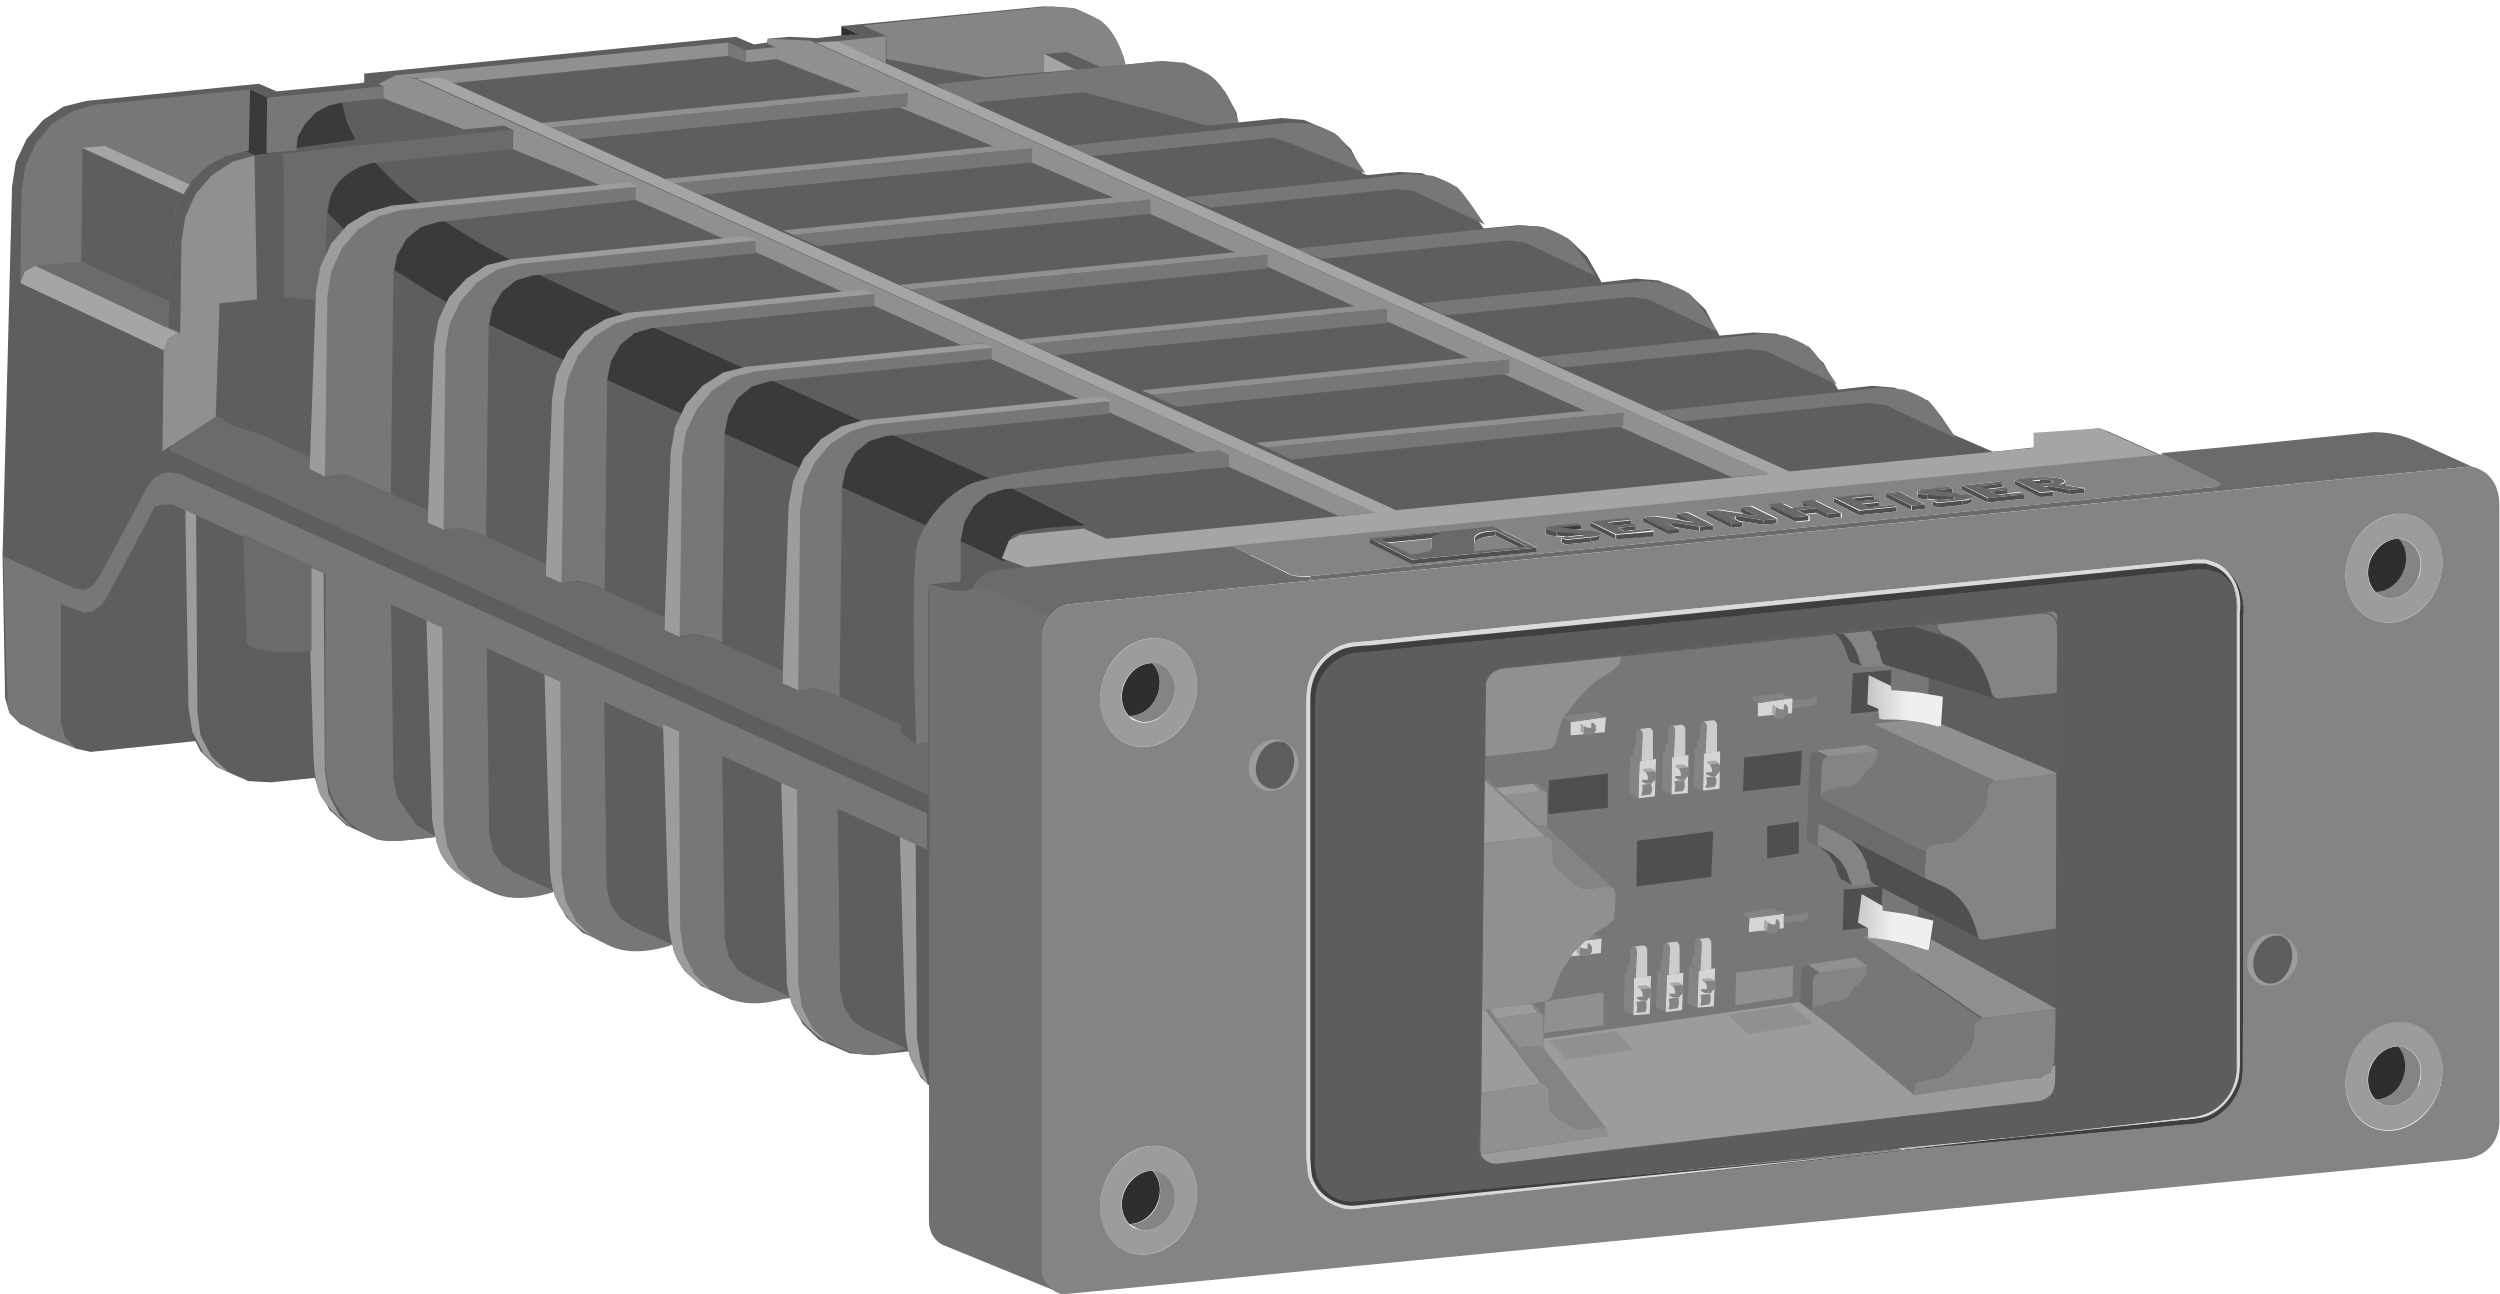 <?xml version="1.0" encoding="UTF-8"?>
<svg xmlns="http://www.w3.org/2000/svg" width="394" height="204" version="1.1" xmlns:xlink="http://www.w3.org/1999/xlink" viewBox="0 0 394 204">
  <defs>
    <style>
      .cls-1 {
        fill: #cbcccc;
      }

      .cls-2 {
        fill: #dadada;
      }

      .cls-3 {
        fill: #777;
      }

      .cls-4 {
        fill: #a4a5a5;
      }

      .cls-5 {
        fill: #9c9c9c;
      }

      .cls-6 {
        fill: #5d5d5c;
      }

      .cls-7 {
        fill: #a9a9a9;
      }

      .cls-8 {
        fill: #838483;
      }

      .cls-9 {
        fill: #d5d5d5;
      }

      .cls-10 {
        fill: #858584;
      }

      .cls-11 {
        stroke: #181716;
        stroke-linejoin: round;
      }

      .cls-11, .cls-12 {
        fill: none;
        stroke-width: .2px;
      }

      .cls-13 {
        fill: #6b6b6a;
      }

      .cls-14 {
        fill: #4f4f4e;
      }

      .cls-15 {
        fill: #3a3a39;
      }

      .cls-16 {
        fill: #5e5e5d;
      }

      .cls-17 {
        fill: #2f2f2d;
      }

      .cls-18 {
        fill: #2e2e2c;
      }

      .cls-19 {
        fill: #3f3f3e;
      }

      .cls-20 {
        fill: #70706f;
      }

      .cls-21 {
        fill: url(#Unbenannter_Verlauf_4);
      }

      .cls-12 {
        stroke: #5e5e5d;
        stroke-miterlimit: 10;
      }

      .cls-22 {
        fill: url(#Unbenannter_Verlauf_4-2);
      }

      .cls-23 {
        fill: #8f908f;
      }

      .cls-24 {
        fill: #696967;
      }
    </style>
    <linearGradient id="Unbenannter_Verlauf_4" data-name="Unbenannter Verlauf 4" x1="295.9" y1="122.9" x2="284.2" y2="122.9" gradientTransform="translate(1.9 1.1) rotate(-2.2) scale(1 1) skewX(-.8)" gradientUnits="userSpaceOnUse">
      <stop offset="0" stop-color="#eeefef"/>
      <stop offset=".4" stop-color="#cecfcf"/>
      <stop offset=".8" stop-color="#afb0b0"/>
      <stop offset="1" stop-color="#a4a5a5"/>
    </linearGradient>
    <linearGradient id="Unbenannter_Verlauf_4-2" data-name="Unbenannter Verlauf 4" x1="354" y1="147.7" x2="342.3" y2="147.7" gradientTransform="translate(-47.3 -12.6) rotate(2.1) scale(1 1) skewX(-1.1)" xlink:href="#Unbenannter_Verlauf_4"/>
  </defs>
  <!-- Generator: Adobe Illustrator 28.7.1, SVG Export Plug-In . SVG Version: 1.2.0 Build 142)  -->
  <g>
    <g id="Ebene_1">
      <g>
        <g>
          <polyline class="cls-16" points="147 171 147 100.6 164.2 88.6 342.7 72.7 342.7 72.7 332.5 68.1 330.9 67.5 320.7 68.5 320.7 70.5 314.1 71.2 307.4 68.3 306 65.7 303.4 63.2 301.8 62.5 298.6 61.1 295 60.8 289.7 61.4 288.9 60.1 287.4 57.2 284.8 54.8 283.2 54 280 52.6 276.4 52.4 271 52.9 270.3 51.7 268.8 48.8 266.2 46.3 264.6 45.6 261.4 44.2 257.8 43.9 252.4 44.5 251.7 43.2 250.1 40.4 247.5 37.9 245.9 37.2 242.7 35.7 239.2 35.5 233.8 36 233 34.8 231.5 31.9 228.9 29.4 227.3 28.7 224.1 27.3 220.5 27.1 215.5 27.6 214.7 27.3 214.6 26.8 212.9 23.5 210.3 21 208.7 20.3 205.5 18.9 201.9 18.6 195.1 19.3 194.9 17.8 193.1 14.5 190.4 12 186.5 10.3 188.1 10.9 189.4 11.5 186.5 10.3 185.2 9.8 182.1 9.7 177.3 10.2 177.1 9.1 175.4 5.8 172.7 3.3 171.3 2.7 168.1 1.2 164.5 1 132.6 4.1 132.6 5.6 132.6 4.1 135.1 5.3 128.7 6 124.4 5.8 121 6.1 120.9 6.7 118.8 7 116 5.8 57.4 11.6 57.4 13 56.8 13.1 43.6 14.4 40.8 13.2 13.6 15.9 10 16.8 6.8 18.9 4.2 21.9 2.5 25.5 1.9 29.4 .4 87.6 .4 87.6 .8 110 1.5 112.4 3.2 114.1 12 118 14.3 118.5 30.8 116.8 31.6 118.4 34.2 120.9 37.5 122.4 37.8 122.5 38.5 122.8 39.1 123.1 42.7 123.3 49.6 122.6 50.2 124.3 51.9 127.6 54.6 130.1 56.2 130.8 59.4 132.3 63 132.5 68.7 131.9 68.8 132.7 70.6 136 73.2 138.5 74.8 139.3 78 140.7 81.6 140.9 87.3 140.4 87.5 141.2 89.2 144.5 91.8 147 93.4 147.7 96.6 149.1 100.2 149.4 106 148.8 106.1 149.6 107.8 152.9 110.5 155.4 112.1 156.1 115.3 157.6 118.9 157.8 124.6 157.3 124.7 158 126.5 161.4 129.1 163.9 130.7 164.6 133.9 166 137.5 166.3 143.2 165.7 143.4 166.5 145.1 169.8 146.3 171"/>
          <polygon class="cls-15" points="42.1 15.4 39.4 14.1 38.7 23.8 39.4 24.1 40.2 24.5 41.1 24.3 42.2 24.2 42.1 15.4"/>
          <path class="cls-15" d="M56.1,22l-9.9,1.4s.7-3.3,1-4.8,6.7-2.4,6.7-2.4l.7,2.9,1.4,2.9h0"/>
          <polygon class="cls-3" points="28.4 52.5 28.3 52.4 28.1 52.3 27.3 51.9 26.5 51.6 26.9 37.3 27 35.9 27.2 34.6 28.4 31.3 30.3 28.4 32.8 26.1 35.6 24.6 38.7 23.8 39.2 23.8 39.4 14.1 15 16.5 11.5 17.5 8.2 19.5 5.7 22.5 4 26.2 3.4 30.1 3.2 44.6 13 49.1 14.4 49.7 15.7 50.3 16.8 50.8 25.8 55.2 28.4 52.5"/>
          <path class="cls-16" d="M28.9,30.6l-15.9-7.2-.2,17.9,13.9,6.3s0-5.6.2-10.3c.3-4.6,2-6.7,2-6.7Z"/>
          <polygon class="cls-4" points="29.9 29.1 16.5 23 13 23.3 28.9 30.6 29.9 29.1"/>
          <polygon class="cls-4" points="3.2 44.6 3.9 42.8 5.6 41.9 15.3 46.4 17.4 47.3 19.1 48.1 26.2 51.6 28.1 52.5 26.5 53.4 25.8 55.2 24.8 54.7 23.9 54.3 3.2 44.6"/>
          <path class="cls-10" d="M173,3c-1-.6-3.6-1.7-3.6-1.7l-3.6-.3-29.8,3,3.7,1.7v3.6c.1,0,15.6,2.9,15.6,2.9l22.1-2s-1-5.1-4.3-7.2Z"/>
          <polygon class="cls-23" points="278.8 74.7 272.9 75.2 255.8 67.5 250.8 65.2 237.1 59 232.1 56.7 218.5 50.6 213.5 48.3 199.9 42.1 194.9 39.9 188 36.8 184.6 35.2 181.2 33.7 176.1 31.4 171.1 29.3 162.6 25.6 156.6 23.1 151.9 21.1 142.9 17.4 135.2 14.3 131.8 13 122.4 9.3 122.5 7.4 123 7.8 121 6.9 121 6.1 127.7 6.4 278.8 74.7"/>
          <polygon class="cls-23" points="216.7 80.8 210.9 81.3 193.7 73.6 188.7 71.3 175.1 65.1 170.1 62.9 156.5 56.7 151.5 54.4 137.8 48.2 132.8 46 126 42.9 122.6 41.3 119.2 39.8 114 37.6 109.1 35.4 100.6 31.7 94.6 29.2 89.9 27.2 80.8 23.5 80.9 20.5 79.4 19.8 73.1 20.4 69.8 19.1 60.4 15.5 60.4 13.6 59.7 13.2 62.5 11.8 65.7 12.5 216.7 80.8"/>
          <path class="cls-15" d="M158.2,88.5l-5.9-2.8-7.7-3.5-11.9-5.4-6.7-3.1-11.9-5.4-6.7-3.1-11.9-5.4-6.7-3.1-5.2-2.4-.6-.3-3-1.4-2.9-1.4-6.7-3.6-2-1.1-6.2-3.9-8.1-6.6-2.5-2.5.6-3,1.6-2.6,2.3-1.8,2.7-.8,4.1,4.2,2.8,2.2,3.6,2.7,6.2,3.9,4.3,2.3,4.3,2.3,2.9,1.4,3,1.4.6.3,7.2,3.3,4.7,2.1,14,6.3,4.7,2.1,14,6.3,4.7,2.1,14,6.3,5.8,2.6,11.4,5.7s-10.9.3-11.8,1.9c-.9,1.6-.8,3.3-.8,3.3Z"/>
          <path class="cls-3" d="M69.6,98.7s0,29.6,0,30.6c.3,4,1.6,5.9,1.6,5.9l1.5,2.2s.6,1.4,5.2,3.4c1.4.6,4.4,1.4,9.6-.3l-6.1-2.8-2.2-1.4-1.5-2.2-.6-2.8-.4-29.5-7.1-3.1Z"/>
          <path class="cls-3" d="M51.3,90.2s0,29.6,0,30.6c.3,4,1.6,5.9,1.6,5.9l1.5,2.2s.6,1.4,5.2,3.4c1.4.6,6.1,0,9.2-.4l-3.1-1.8-1.6-2.2-1.5-2.2-.6-2.8-.4-29.5-10.3-3.2Z"/>
          <path class="cls-3" d="M124.9,123.4s0,29.6,0,30.6c.3,4,1.6,5.9,1.6,5.9l1.5,2.2s.6,1.4,5.2,3.4c1.4.6,4.4,1.4,9.6-.3l-6.1-2.8-2.2-1.4-1.5-2.2-.6-2.8-.4-29.5-7.1-3.1Z"/>
          <path class="cls-3" d="M88.1,107.1s0,29.6,0,30.6c.3,4,1.6,5.9,1.6,5.9l1.5,2.2s.6,1.4,5.2,3.4c1.4.6,4.4,1.4,9.6-.3l-6.1-2.8-2.2-1.4-1.5-2.2-.6-2.8-.4-29.5-7.1-3.1Z"/>
          <path class="cls-3" d="M192.2,71l1.5.7v1.9s-35.4,3.5-35.4,3.5l-2.6.8-2.2,1.8-1.5,2.6-.6,2.9v6.4c0,0-4.9.5-4.9.5v.7c-.1,0-.2.7-.2.7v23.5l-1.9.3s-1.1-28.2.3-32c1.3-3.7,4.9-7.7,8.4-9.1,5.8-2.3,39.2-5.3,39.2-5.3Z"/>
          <path class="cls-3" d="M132.3,109.9l.2-16.3.2-16.8.6-2.9,1.5-2.6,2.2-1.8,2.7-.8,35.1-3.5v-1.9s-1.5-.7-1.5-.7c0,0-32.5,3.6-34.5,3.8-2,.2-14,1-14.2,18.8-.2,13.9.9,23.7.9,23.7l2.4-.4,2.3.5"/>
          <path class="cls-3" d="M113.8,101.3l.2-16.3.2-16.8.6-2.9,1.5-2.6,2.2-1.8,2.7-.8,35.1-3.5v-1.9s-1.5-.7-1.5-.7c0,0-32.5,3.6-34.5,3.8s-14,1-14.2,18.8c-.2,13.9.9,23.7.9,23.7l2.4-.4,2.3.5"/>
          <path class="cls-3" d="M61.6,77.8l.2-17.9.2-16.8.6-2.9,1.5-2.6,2.2-1.8,2.7-.8,31.2-3.5v-1.9s-1.5-.7-1.5-.7c0,0-32.5,3.6-34.5,3.8-2,.2-14,1-14.2,18.8-.2,13.9.9,23.7.9,23.7l2.4-.4,2.3.5"/>
          <path class="cls-3" d="M95.3,92.9l.2-16.3.2-16.8.6-2.9,1.5-2.6,2.2-1.8,2.7-.8,35.1-3.5v-1.9s-1.5-.7-1.5-.7c0,0-32.5,3.6-34.5,3.8-2,.2-14,1-14.2,18.8-.2,13.9.9,23.7.9,23.7l2.4-.4,2.3.5"/>
          <path class="cls-3" d="M76.6,84.6l.2-16.3.2-16.8.6-2.9,1.5-2.6,2.2-1.8,2.7-.8,35.1-3.5v-1.9s-1.5-.7-1.5-.7c0,0-32.5,3.6-34.5,3.8s-14,1-14.2,18.8c-.2,13.9.9,23.7.9,23.7l2.4-.4,2.3.5"/>
          <polygon class="cls-5" points="123.3 107.7 124.3 79.6 125 75.8 126.7 72.2 129.4 69.2 132.6 67.2 136.2 66.2 173.6 62.5 175.1 63.2 137.7 66.9 134.2 67.9 130.9 69.9 128.4 72.9 126.7 76.5 126.1 80.5 125.8 108.8 123.3 107.7"/>
          <polygon class="cls-5" points="104.7 99.3 105.7 71.2 106.4 67.3 108.1 63.7 110.7 60.8 114 58.7 117.6 57.8 155 54.1 156.5 54.8 119.1 58.5 115.5 59.4 112.3 61.5 109.8 64.5 108.1 68.1 107.5 72 107.1 100.4 104.7 99.3"/>
          <polygon class="cls-5" points="86 90.8 87 62.8 87.7 58.9 89.5 55.3 92.1 52.3 95.4 50.3 98.9 49.3 136.3 45.6 137.9 46.3 100.5 50 96.9 51 93.7 53 91.1 56 89.5 59.7 88.9 63.6 88.5 91.9 86 90.8"/>
          <polygon class="cls-5" points="67.4 82.4 68.4 54.3 69.1 50.4 70.8 46.8 73.5 43.9 76.7 41.8 80.3 40.9 117.7 37.2 119.2 37.9 81.8 41.6 78.3 42.5 75.1 44.6 72.5 47.6 70.8 51.2 70.2 55.1 69.9 83.5 67.4 82.4"/>
          <polyline class="cls-13" points="146.3 125.3 27.3 71.3 26.7 71 27.3 69.6 28.2 68.4 29.9 66.9 31.9 66 34 65.7 35.2 66 35.5 66.5 36.7 67.1 38.6 67.7 41.2 68.5 48.9 72.1 48.8 73.9 51.2 75.1 54.3 74.7 57.1 75.8 67.5 80.5 67.4 82.4 69.9 83.5 72.3 83.1 74.7 83.7 86.1 88.9 86 90.8 88.5 91.9 90.8 91.6 93.1 92 104.7 97.3 104.7 99.3 107.1 100.4 109.5 100 111.7 100.5 123.4 105.7 123.3 107.7 125.8 108.8 128.1 108.4 130.4 108.9 142 114.2 142 115.6 144.4 117.3 146.3 117"/>
          <polygon class="cls-23" points="40.5 47.2 40.3 35.9 40.1 24.5 36.6 25.5 33.4 27.6 30.8 30.6 29.2 34.2 28.6 38.1 28.5 45.3 28.4 52.5 26.5 53.4 25.8 55.2 25.7 63.1 25.6 71.1 34 65.7 34.3 56.7 34.6 47.8 40.5 47.2"/>
          <path class="cls-3" d="M266.2,46.3c-.9-.7-3.6-1.7-3.6-1.7l-3.6-.3-35.1,3.5,3.8,1.9,29.2-2.9,2.7.3,11.2,5.3s-3.6-5.5-4.6-6.1Z"/>
          <path class="cls-3" d="M284.9,54.6c-.9-.7-3.6-1.7-3.6-1.7l-3.6-.3-35.6,3.7,4.3,1.6,29.2-2.9,2.7.3,11.2,5.3s-3.6-5.5-4.6-6.1Z"/>
          <path class="cls-3" d="M303.7,63.1c-.9-.7-3.6-1.7-3.6-1.7l-3.6-.3-35.6,3.7,4.3,1.6,29.2-2.9,2.7.3,11.2,5.3s-3.6-5.5-4.6-6.1Z"/>
          <path class="cls-3" d="M246.9,37.5c-.9-.7-3.6-1.7-3.6-1.7l-3.6-.3-35.6,3.7,4.3,1.6,29.2-2.9,2.7.3,11.2,5.3s-3.6-5.5-4.6-6.1Z"/>
          <path class="cls-13" d="M80.8,23.5l-22.1,2.2s-6.9,1.1-7.2,8.1c-.3,7-.1,6.2-.1,6.2h0c0,.1-1.6,7.3-1.6,7.3l-5-.5v-11.3c0,0-.2-11.3-.2-11.3l36.2-3.8v3.2Z"/>
          <polyline class="cls-23" points="131.8 6.5 139.6 5.7 139.6 9.9 131.8 6.6"/>
          <polygon class="cls-3" points="42 24.1 42.1 15.4 60.4 13.6 60.4 15.5 54 16.1 51.9 16.6 49.8 17.7 48.1 19.5 46.9 21.6 46.7 23.7 42 24.1"/>
          <polygon class="cls-23" points="122.4 9.3 120 9.6 117.5 9.8 117.5 7.9 122.5 7.4 122.4 9.3"/>
          <polygon class="cls-3" points="114.7 8.8 116.1 9.3 117.5 9.8 117.5 7.9 114.8 6.7 114.7 8.8"/>
          <polygon class="cls-23" points="71.3 13.1 114.7 8.8 114.8 6.7 62.1 11.9 71.3 13.1"/>
          <polygon class="cls-13" points="26.2 51.6 5.6 41.9 12.8 41.2 26.6 47.5 26.6 50.9 26.2 51.6"/>
          <polygon class="cls-4" points="164.5 11.4 164.6 8.4 170 10.9 164.5 11.4"/>
          <path class="cls-5" d="M143.4,166.5c-.6-1.9-.7-3.8-.7-3.8l-.9-31.6,2.5,1.1.2,31.3.6,3.8,1.2,3.7s-2.4-2.6-2.9-4.5Z"/>
          <path class="cls-5" d="M130.7,164.6l-2.6-2.5-1.7-3.3-.6-3.8-.2-31.3-2.5-1.1.9,31.6s-.3.4.7,3.8,5.9,6.5,5.9,6.5Z"/>
          <path class="cls-5" d="M93.4,147.7l-2.6-2.5-1.7-3.3-.6-3.8-.2-31.2-2.5-1.1.9,31.5s.1,2.1.7,3.8c1.4,4.2,5.9,6.5,5.9,6.5Z"/>
          <path class="cls-5" d="M74.8,139.3l-2.6-2.5-1.7-3.3-.6-3.8-.2-31.2-2.5-1.1.9,31.5s-.3-.8.7,3.8c1,4.7,5.9,6.5,5.9,6.5Z"/>
          <path class="cls-5" d="M56.1,131l-2.6-2.5-1.7-3.3-.6-3.8-.2-31.2-2.5-1.1.9,30s.1,3.2.7,5.3c.7,2.8,5.9,6.5,5.9,6.5Z"/>
          <polygon class="cls-5" points="30.9 80.9 31 96.4 31.1 112.1 31.6 115.9 33.3 119.2 35.9 121.6 39.1 123.1 37.8 122.5 34.6 121.1 32 118.6 30.3 115.3 29.7 111.5 29.2 80.1 30.9 80.9"/>
          <path class="cls-3" d="M106.7,115.3s0,29.6,0,30.6c.3,4,1.6,5.9,1.6,5.9l1.5,2.2s.6,1.4,5.2,3.4c1.4.6,4.4,1.4,9.6-.3l-6.1-2.8-2.2-1.4-1.5-2.2-.6-2.8-.4-29.5-7.1-3.1Z"/>
          <path class="cls-3" d="M.4,87.6l11.5,5.2,1.4.2,1.3-.7,1.1-1.5,7.5-14,1.1-1.5,1.3-.7s.9-.4,3,.2c.5.1,117.5,53.4,117.5,53.4v5.7L27.2,79.5h-1.5s-1.3.3-1.3.3l-.5,1-.5,1-6.4,12-.5.9-.6.7-1.2.9-1.3.3-3.8-1.4v18.7c0,0,.7,2.4.7,2.4l1.7,1.6s-10.6-3.2-10.8-6.7c-.1-3.5-.7-23.7-.7-23.7Z"/>
          <path class="cls-5" d="M112.1,156.1l-2.6-2.5-1.7-3.3-.6-3.8-.2-31.2-2.5-1.1.9,31.6s.1,1.4.7,3.8c1,4.2,5.9,6.5,5.9,6.5Z"/>
          <g>
            <polygon class="cls-3" points="106.2 28.9 162.7 23.3 162.6 25.6 110.3 30.7 106.2 28.9"/>
            <polygon class="cls-23" points="106.3 28.9 162.7 23.3 161.1 22.6 104.7 28.2 106.3 28.9"/>
          </g>
          <g>
            <polygon class="cls-3" points="124.9 37 181.3 31.4 181.3 33.7 129 38.8 124.9 37"/>
            <polygon class="cls-23" points="125 37 181.3 31.4 179.8 30.7 123.4 36.3 125 37"/>
          </g>
          <g>
            <polygon class="cls-3" points="143.4 45.6 199.8 40.1 199.7 42.3 147.5 47.5 143.4 45.6"/>
            <polygon class="cls-23" points="143.4 45.6 199.8 40.1 198.3 39.4 141.8 44.9 143.4 45.6"/>
          </g>
          <g>
            <polygon class="cls-3" points="162.2 54.2 218.6 48.6 218.6 50.9 166.3 56 162.2 54.2"/>
            <polygon class="cls-23" points="162.3 54.2 218.6 48.6 217.1 47.9 160.7 53.5 162.3 54.2"/>
          </g>
          <g>
            <polygon class="cls-3" points="181.4 62.2 237.9 56.6 237.8 58.9 185.5 64.1 181.4 62.2"/>
            <polygon class="cls-23" points="181.5 62.2 237.9 56.6 236.3 55.9 179.9 61.5 181.5 62.2"/>
          </g>
          <g>
            <polygon class="cls-3" points="199.5 70.5 255.9 65 255.8 67.2 203.5 72.4 199.5 70.5"/>
            <polygon class="cls-23" points="199.5 70.5 255.9 65 254.3 64.3 197.9 69.8 199.5 70.5"/>
          </g>
          <g>
            <polygon class="cls-3" points="86.7 20.1 143.1 14.6 143 16.8 90.8 22 86.7 20.1"/>
            <polygon class="cls-23" points="86.7 20.1 143.1 14.6 141.5 13.9 85.1 19.4 86.7 20.1"/>
          </g>
          <polygon class="cls-13" points="38.3 84.2 38.9 101.3 39.3 101.9 40.8 102.4 43.2 102.7 46 102.8 48.6 102.6 49.1 102.5 49.1 89.1 38.3 84.2"/>
          <polygon class="cls-17" points="132.6 5.6 132.6 4.1 135.3 5.4 132.6 5.6"/>
          <path class="cls-3" d="M229.4,29.4c-.9-.7-3.6-1.7-3.6-1.7l-3.6-.3-35.6,3.7,4.3,1.6,29.2-2.9,2.7.3,11.2,5.3s-3.6-5.5-4.6-6.1Z"/>
          <path class="cls-3" d="M210.7,21.3c-.9-.7-3.6-1.7-3.6-1.7l-3.6-.3-35.6,3.7,4.3,1.6,28.5-2.9,2.7.9,11.8,4.7s-3.6-5.5-4.6-6.1Z"/>
          <path class="cls-3" d="M190.3,11.6c-1-.6-3.6-1.7-3.6-1.7l-3.6-.3-35.6,3.7,5,3,18.3-1.8,19.5,5.3,4.9-.5s-1.5-5.6-4.9-7.7Z"/>
          <polygon class="cls-4" points="131.9 6.5 282 74.3 314.1 71.2 320.5 70.6 320.5 68.2 330.9 67.5 342.4 72.7 342.7 72.7 165.3 90.7 157.9 88 159 85.2 160.7 84.3 170.8 83.3 174.4 84.9 216.7 80.8 66.7 12.8 65.7 12.5 69 12.2 69.9 12.4 220 80.4 278.8 74.7 128.6 6.7 131.9 6.5"/>
          <polyline class="cls-16" points="173.6 10.6 169.3 10.9 164.6 8.5 168.1 8.2 173.5 10.6"/>
          <polygon class="cls-5" points="48.8 73.9 49.8 45.9 50.5 42 52.2 38.4 54.8 35.4 58.1 33.4 61.7 32.4 99.1 28.7 100.6 29.4 63.2 33.1 59.6 34.1 56.4 36.2 53.9 39.1 52.2 42.8 51.6 46.7 51.2 75.1 48.8 73.9"/>
          <path class="cls-15" d="M243.6,83.9v-.7c.1,0,.3-.2.4-.2.3,0,.6,0,.8-.2,1.3-.1,2.5-.2,3.8-.4.2.1.4.2.6.3v.7"/>
          <path class="cls-11" d="M161.5,147.7c-.6-.3-1.4-.5-2.4-.2"/>
          <path class="cls-1" d="M352.5,168.2c0,2.8-1.3,4.7-2.4,5.9l-.5-.2c1.1-1.1,2.4-3.1,2.4-5.9v-72.8l.5.2v72.8Z"/>
          <path class="cls-8" d="M242.2,87.3c-11.9,1.2-23.8,2.3-35.7,3.5-.4,0-.9,0-1.3,0-.6,0-1.7-.1-2.1-.4-3-1.5-6-2.9-8.9-4.4l41.1-4v.9c-6.4.6-12.9,1.3-19.4,1.9v.7l6.8,3.4,19.5-1.9v.3Z"/>
          <path class="cls-13" d="M340.7,71.6v-.2s10.5-1,10.5-1l21.8-2.2s3.4-.6,7.7,1.3l9,4.1c-.4,0-.9-.1-1.3,0l-181.9,17.9v-.7c11.8-1.2,23.7-2.3,35.6-3.5,35.4-3.5,70.8-7,106.2-10.5,1,0,1.4-.3,1.5-.5l-.2-.3-8.9-4.4Z"/>
          <path class="cls-14" d="M325.5,75.9v.6c-.3,0-.6,0-.8-.1.2,0,.4-.1.6-.2,0,0,.1-.2.2-.3Z"/>
          <path class="cls-14" d="M328.5,77v.7l-2.3.2v-.7l2.3-.2Z"/>
          <path class="cls-14" d="M322.9,76.6v.6c-.3-.2-.6-.3-.9-.5h.9Z"/>
          <path class="cls-14" d="M322.9,76.6l3.3.6v.7l-2.9-.6c-.2,0-.3-.2-.5-.2v-.6Z"/>
          <path class="cls-14" d="M323.6,77.5v.7l-2.1.2v-.7l2.1-.2Z"/>
          <path class="cls-14" d="M321.5,78.4l-4-2v-.7l4,2v.7Z"/>
          <path class="cls-14" d="M319.1,77.9v.7l-5.9.6v-.7l5.9-.6Z"/>
          <path class="cls-14" d="M313.2,78.5v.7l-4-2v-.7l4,2Z"/>
          <path class="cls-14" d="M316.4,77.2v.6c-.6,0-1.1.1-1.7.2-.4-.2-.7-.4-1.1-.5l2.8-.3Z"/>
          <path class="cls-14" d="M315.6,76.2v.6c-.9,0-1.8.2-2.7.3-.3-.2-.7-.3-1-.5l3.7-.4Z"/>
          <path class="cls-14" d="M307.7,77v.7h-.5c0,0,0,0,0,0-.9,0-1.8-.2-2.7-.2v-.2l3.2-.3Z"/>
          <path class="cls-14" d="M310.7,78.4v.7c0,0-.1.1-.2.2,0,0-.7.2-1.2.3v-.7c1,0,1.4-.3,1.4-.5Z"/>
          <polygon class="cls-14" points="309.3 79.6 305.3 80 305.3 79.3 309.3 78.9 309.3 79.6"/>
          <path class="cls-14" d="M305.3,79.3v.7l-.7-.3v-.7l.7.3Z"/>
          <path class="cls-14" d="M308,78.4v.2l-2.3.2-1.9-.2v-.7l4.2.4Z"/>
          <path class="cls-14" d="M303.8,78v.7c-1.2,0-1.5-.2-1.6-.3v-.7c.1,0,.4.2,1.6.3Z"/>
          <path class="cls-14" d="M303.4,79.5v.7l-2.1.2v-.7l2.1-.2Z"/>
          <path class="cls-14" d="M301.2,80.4l-4-2v-.7l4,2v.7Z"/>
          <path class="cls-14" d="M298.9,79.9v.7l-5.9.6v-.7l5.9-.6Z"/>
          <path class="cls-14" d="M296.2,79.2v.6c-.6,0-1.1.1-1.7.2-.4-.2-.7-.4-1.1-.5l2.8-.3Z"/>
          <path class="cls-14" d="M295.4,78.2v.6c-.9,0-1.8.2-2.6.3-.4-.2-.7-.3-1.1-.5l3.7-.4Z"/>
          <path class="cls-14" d="M293,80.5v.7l-4-2v-.7l4,2Z"/>
          <path class="cls-14" d="M290.1,80.8v.7l-2.1.2v-.7l2.1-.2Z"/>
          <polygon class="cls-14" points="288 81 288 81.7 286.2 80.8 286.2 80.1 288 81"/>
          <path class="cls-14" d="M283.9,79l1.7.8c-.4,0-.8,0-1.2.1l-.5-.2v-.7Z"/>
          <path class="cls-14" d="M285,81.3v.7l-2.1.2v-.7l2.1-.2Z"/>
          <path class="cls-14" d="M286.2,80.1v.7l-1.7.2c-.4-.2-.8-.4-1.2-.6l2.9-.3Z"/>
          <path class="cls-14" d="M282.9,81.5v.7l-4-2v-.7l4,2Z"/>
          <path class="cls-14" d="M266.9,82.2h0c0,0-.2,0-.3,0-.2,0-.4,0-.7-.1-.4,0-.7-.1-1.1-.2l-.6-.3v-.7l2.7,1.3Z"/>
          <path class="cls-14" d="M257.8,82.9v.6c-.6,0-1.1.1-1.7.2-.4-.2-.7-.4-1.1-.5l2.8-.3Z"/>
          <path class="cls-14" d="M257.1,82v.6c-.9,0-1.8.2-2.7.3-.3-.2-.7-.3-1-.5l3.7-.4Z"/>
          <path class="cls-14" d="M277.9,82v.7l-3.7-.6c-.2,0-.4-.2-.6-.3v-.5l4.3.7Z"/>
          <path class="cls-14" d="M280,81.8v.7l-2.1.2v-.7l2.1-.2Z"/>
          <path class="cls-14" d="M274.3,80l2.6,1.3c0,0-.2,0-.3,0-.2,0-.4,0-.7-.1-.4,0-.7-.1-1.1-.2h0l-.5-.3v-.7Z"/>
          <path class="cls-14" d="M272.9,83.2v-.7l1.7-.2v.7l-1.7.2Z"/>
          <path class="cls-14" d="M272.9,82.5v.7l-4-2v-.7l4,2Z"/>
          <path class="cls-14" d="M270,82.8v.7l-2.1.2v-.7l2.1-.2Z"/>
          <path class="cls-14" d="M267.8,83v.7l-3.7-.6c-.2,0-.4-.2-.6-.3v-.5l4.3.7Z"/>
          <path class="cls-14" d="M264.6,83.3v.7l-1.7.2v-.7l1.7-.2Z"/>
          <path class="cls-14" d="M262.9,84.2l-4-2v-.7l4,2v.7Z"/>
          <path class="cls-14" d="M250.6,82.3l4,2v.7l-4-2v-.7Z"/>
          <path class="cls-14" d="M245.3,83.8v.7c-1.2-.1-1.5-.1-1.7-.5v-.5c.2,0,.5.2,1.7.3Z"/>
          <path class="cls-14" d="M246.8,85.1v.7l-.7-.3v-.7l.7.3Z"/>
          <path class="cls-14" d="M250.7,84.7c1,0,1.4-.3,1.4-.5v.7c0,0,0,.1-.2.2,0,.1-.7.2-1.2.3v-.7Z"/>
          <polygon class="cls-14" points="250.7 84.7 250.7 85.4 246.8 85.8 246.8 85.1 250.7 84.7"/>
          <path class="cls-14" d="M247.2,84.6l-1.9-.2v-.7l4.2.4v.2c-.8,0-1.6.2-2.3.2Z"/>
          <path class="cls-14" d="M239.5,86.3h0l-3.8-1.9v-.7l5,2.5c-.4,0-.8,0-1.2.1Z"/>
          <path class="cls-14" d="M235.7,83.7v.7c-1.3.1-1.9.3-2.3.4-.9.3-.9.7-1,.9,0-.1,0-.2,0-.3,0-.2,0-.4.1-.7.3-.7,1.7-.9,3.2-1Z"/>
          <path class="cls-14" d="M227.2,84.1c-.6.3-1.2.2-1.4.7,0,0,0,0,0,0l-7.2.7c-.4-.2-.8-.4-1.2-.6l9.7-1c0,0,.2,0,.2,0,0,0,0,0,0,0Z"/>
          <path class="cls-14" d="M242.2,87l-19.5,1.9v-.7l19.5-1.9v.7Z"/>
          <path class="cls-14" d="M222.7,88.3v.7l-6.8-3.4v-.7l6.8,3.4Z"/>
          <path class="cls-14" d="M321.5,75.7v.7c0,0-.1,0-.2,0-.4-.2-.8-.4-1.1-.6h1.3Z"/>
          <path class="cls-14" d="M323.4,75.8h.1c0,.1,0,.2,0,.2,0,0-.6.2-.9.2-.4,0-.7,0-1.1.1v-.7c.7,0,1.7,0,1.9.2Z"/>
          <path class="cls-8" d="M233.4,84.8c.4-.1,1-.2,2.3-.4l3.8,1.9c-2.4.2-4.8.5-7.2.7,0,0,0-.1,0-.3v-.6h0c0-.1,0-.2,0-.3h0c0-.2.1-.7,1-1Z"/>
          <path class="cls-8" d="M218.5,85.6l7.2-.7c0,.1,0,.2-.1.3v.9s0,0,0,0c0,.1,0,.2,0,.4-.1.3-.4.5-.9.6-.4.1-2.2.4-2.3.4-1.3-.6-2.6-1.3-3.8-1.9Z"/>
          <path class="cls-8" d="M349.7,76l-8.9-4.4-105.5,10.4v.9c2.4,1.1,4.6,2.3,6.9,3.4v1c35.4-3.5,70.9-7,106.3-10.5,1,0,1.4-.3,1.5-.5l-.2-.3ZM252.1,84.9c0,0,0,.1-.2.2,0,.1-.7.2-1.2.3l-4,.4-.7-.3v-.7c.4,0,.7,0,1.1-.1l-1.9-.2c-1.2-.1-1.5-.2-1.6-.3v-.2c-.1-.2-.1-.5-.1-.7.1,0,.3-.2.4-.2.3,0,.6,0,.8-.2,1.3-.1,2.5-.2,3.8-.4.2.1.4.2.6.3v.7h-.5c.5,0,1,.2,1.5.2.4,0,.7,0,1.1.1.2,0,.4.1.6.2,0,0,.2.1.2.2v.7ZM260.6,84.4l-5.9.6-4-2v-.7c1.9-.2,3.9-.4,5.8-.6.2.1.4.2.6.3v.6s0,0,.1,0c.2,0,.4.2.6.3v.6c.7,0,1.4-.1,2.1-.2.2.1.5.2.7.3v.7ZM270,83.5l-2.1.2-3.7-.6c.1,0,.3.1.4.2v.7l-1.7.2-4-2v-.7c.7,0,1.3-.1,2-.2,1.3.2,2.7.4,4,.6l-.6-.3v-.7c.6,0,1.1-.1,1.7-.2,1.4.7,2.7,1.3,4,2v.7ZM280,82.5l-2.1.2-3.7-.6c.1,0,.3.1.4.2v.7l-1.7.2-4-2v-.7c.6,0,1.3-.1,2-.2,1.3.2,2.7.4,4,.6l-.5-.3v-.7c.6,0,1.1-.1,1.7-.2,1.3.7,2.7,1.3,4,2v.7ZM290.1,81.5l-2.1.2-1.7-.8-1.7.2c.2,0,.4.2.6.3v.7l-2.1.2-4-2v-.7c.7,0,1.4-.1,2.1-.2.6.3,1.1.5,1.7.8.6,0,1.2-.1,1.8-.2l-.5-.2v-.7c.7,0,1.4-.1,2.1-.2,1.3.7,2.7,1.3,4,2v.7ZM298.9,80.6l-5.9.6-4-2v-.7c1.9-.2,3.9-.4,5.8-.6.2,0,.4.2.6.3v.6s0,0,.1,0c.2,0,.4.2.6.3v.6c.7,0,1.4-.1,2.1-.2.2.1.5.2.7.3v.7ZM303.4,80.2l-2.1.2-4-2v-.7c.7,0,1.4-.1,2.1-.2,1.3.7,2.7,1.3,4,2v.7ZM310.7,79.1c0,0-.1.1-.2.2,0,0-.7.2-1.2.3l-4,.4-.7-.3v-.7c.4,0,.7,0,1.1-.1l-1.9-.2c-1.2,0-1.5-.2-1.6-.3v-.2c-.1-.2-.1-.5-.1-.7.1,0,.3-.1.4-.2.3,0,.6,0,.8-.2,1.3-.1,2.5-.2,3.8-.4.2,0,.4.2.6.3v.7h-.5c.5,0,1,.2,1.5.2.4,0,.7,0,1.1.1.2,0,.4.1.6.2,0,0,.1.1.2.2v.7ZM319.1,78.6l-5.9.6-4-2v-.7c1.9-.2,3.9-.4,5.8-.6.2,0,.4.2.6.3v.6s0,0,.1,0c.2,0,.4.2.6.3v.6c.7,0,1.4-.1,2.1-.2.2.1.5.2.7.3v.7ZM328.5,77.7l-2.3.2-2.9-.6c0,0,.2,0,.3.1v.7l-2.1.2-4-2v-.7c1.3-.1,2.6-.3,3.9-.4.4,0,.8,0,1.1,0,1,0,2.6.2,2.8.4,0,0,.2.2.2.2v.6c1,.2,2,.4,3,.5v.7Z"/>
          <path class="cls-18" d="M181.6,184.5c1.2,1.2,1.6,3.3.7,5.3-.8,1.9-2.6,3.1-4.3,3.1h0c-1.2-1.2-1.6-3.3-.7-5.3.9-1.9,2.6-3.1,4.4-3.1Z"/>
          <path class="cls-13" d="M206.6,91.5l-37.8,3.7c-1.4.1-2.7,1-3.5,2.1l-11.7-5.3c.8-1.1,1.9-1.8,2.4-1.9.4-.1.8-.2,1.3-.3,4.3-.4,8.5-.8,12.7-1.3,8.1-.8,16.1-1.6,24.2-2.4,3,1.5,6,2.9,8.9,4.4.4.2,1.5.4,2.1.4.4,0,.9,0,1.3,0v.7Z"/>
          <path class="cls-18" d="M181.6,104.5c1.2,1.2,1.6,3.3.7,5.3-.8,1.9-2.6,3.1-4.3,3.1h0c-1.2-1.2-1.6-3.3-.7-5.3.9-2,2.6-3.1,4.4-3.1h0Z"/>
          <path class="cls-8" d="M182.9,104.7c2.1.9,2.9,3.6,1.8,6-1.1,2.4-3.6,3.7-5.6,2.8-.4-.2-.8-.4-1.1-.7,1.7,0,3.5-1.1,4.3-3.1.8-1.9.5-4-.7-5.3h0c.4,0,.8,0,1.3.3Z"/>
          <path class="cls-5" d="M184.5,101.1c3.8,1.6,5.2,6.6,3.3,11-1.9,4.4-6.5,6.7-10.3,5.1-3.8-1.6-5.2-6.6-3.3-11,1.9-4.4,6.5-6.7,10.3-5.1ZM184.7,110.8c1-2.4.2-5.1-1.8-6-.4-.2-.8-.3-1.3-.3-1.7,0-3.5,1.1-4.4,3.1-.8,1.9-.5,4,.7,5.3h0c.3.3.6.6,1.1.7,2.1.9,4.6-.4,5.6-2.8Z"/>
          <path class="cls-8" d="M182.4,189.8c.8-1.9.5-4-.7-5.3.4,0,.8,0,1.3.3,2.1.9,2.9,3.6,1.8,6-1.1,2.4-3.6,3.7-5.6,2.8-.4-.2-.8-.4-1.1-.7,1.7,0,3.5-1.1,4.3-3.1Z"/>
          <path class="cls-5" d="M184.5,181.1c3.8,1.6,5.2,6.6,3.3,11-1.9,4.4-6.5,6.7-10.3,5.1-3.8-1.6-5.2-6.6-3.3-11,1.9-4.4,6.5-6.7,10.3-5.1ZM184.7,190.8c1-2.4.2-5.1-1.8-6-.4-.2-.8-.3-1.3-.3-1.7,0-3.5,1.1-4.4,3.1-.8,1.9-.5,4.1.7,5.3h0c.3.3.6.6,1.1.7,2.1.9,4.6-.3,5.6-2.8Z"/>
          <path class="cls-20" d="M164.2,199.5c0,1.6.7,3.1,2,3.9l-17.6-7.2s-2.2-.9-2.2-3.8v-5.4c0-20.3.1-89.7.1-95,3,1.2,6.6,1.7,7.1.3s.3-.3.5-.2l11.3,5.1c-.7,1-1.2,2.1-1.1,3.4v98.9Z"/>
          <path class="cls-18" d="M378,164.9c1.2,1.2,1.6,3.3.7,5.3-.8,1.9-2.6,3.1-4.3,3.1-1.2-1.2-1.6-3.3-.7-5.3.9-2,2.6-3.1,4.4-3.1h0Z"/>
          <path class="cls-5" d="M380.8,161.5c3.8,1.6,5.2,6.6,3.3,11-1.9,4.4-6.5,6.7-10.3,5.1-3.8-1.6-5.2-6.6-3.3-11,1.9-4.4,6.5-6.7,10.3-5.1ZM381.1,171.2c1.1-2.4.2-5.1-1.8-6-.4-.2-.8-.3-1.3-.3-1.7,0-3.5,1.1-4.4,3.1-.8,1.9-.5,4,.7,5.3.3.3.7.6,1.1.7,2.1.9,4.6-.4,5.6-2.8Z"/>
          <path class="cls-5" d="M380.8,81.5c3.8,1.6,5.2,6.6,3.3,11-1.9,4.4-6.5,6.7-10.3,5.1-3.8-1.6-5.2-6.6-3.3-11,1.9-4.4,6.5-6.7,10.3-5.1ZM381.1,91.2c1.1-2.4.2-5.1-1.8-6-.4-.2-.8-.3-1.3-.3-1.7,0-3.5,1.1-4.4,3.1-.8,1.9-.5,4.1.7,5.3.3.3.7.6,1.1.7,2.1.9,4.6-.4,5.6-2.8Z"/>
          <path class="cls-8" d="M379.2,85.2c2.1.9,2.9,3.6,1.8,6-1,2.4-3.6,3.7-5.6,2.8-.4-.2-.8-.4-1.1-.7,1.7,0,3.5-1.1,4.3-3.1.8-1.9.5-4-.7-5.3.4,0,.8.1,1.3.3Z"/>
          <path class="cls-18" d="M378,84.9c1.2,1.2,1.6,3.3.7,5.3-.8,1.9-2.6,3.1-4.3,3.1-1.2-1.2-1.6-3.3-.7-5.3.9-1.9,2.6-3.1,4.4-3.1Z"/>
          <path class="cls-8" d="M379.2,165.2c2.1.9,2.9,3.6,1.8,6-1,2.4-3.6,3.7-5.6,2.8-.4-.2-.8-.4-1.1-.7,1.7,0,3.5-1.1,4.3-3.1.8-1.9.5-4-.7-5.3h0c.4,0,.8,0,1.3.3Z"/>
          <path class="cls-14" d="M260.6,83.8v.7l-5.9.5v-.7l5.9-.5Z"/>
          <path class="cls-8" d="M350.1,174.1c1.1-1.1,2.4-3.1,2.4-5.9v-72.8c0-2.7-1.4-5.1-3.5-6.2h-.4c-.4-.3-.9-.4-1.3-.6-.6,0-1.2,0-1.8,0-16,1.6-31.9,3.1-47.9,4.7-.2,0-.5,0-.7,0-3.9.4-37.2,3.7-38.2,3.8,0,0-.2,0-.3,0-15.2,1.5-30.4,3-45.5,4.5-.8,0-2.1.4-3.5,1.4-1.5,1.1-2.2,2.4-2.6,3-.3.6-.9,2-.9,3.9v72.8c0,.6.2,1.3.2,1.9,0,.7,1,3.1,3.2,4.3,1.4.7,2.7.7,3.5.7l45.4-4.5c1.9-.2,35.9-3.5,41-4l46.2-4.5c1,0,2.2-.4,3.5-1.4.3-.2.7-.5,1.1-1ZM393.9,176.1s.7,6-5.8,6.6c-6.6.6-220.7,21.3-220.7,21.3-.4-.1-.8-.3-1.2-.5-1.3-.8-2-2.3-2-3.9v-98.9c0-1.2.4-2.4,1.1-3.4.9-1.2,2.1-2,3.5-2.1l37.8-3.7,181.9-17.9c.5,0,.9,0,1.3,0h0c.5.1.9.3,1.4.6,0,0,2.7,1.2,2.7,5.4v96.5ZM384.1,92.5c1.9-4.4.4-9.4-3.3-11-3.8-1.6-8.4.6-10.3,5.1-1.9,4.4-.5,9.4,3.3,11,3.8,1.6,8.4-.6,10.3-5.1ZM384.1,172.6c1.9-4.4.4-9.4-3.3-11-3.8-1.6-8.4.6-10.3,5.1-1.9,4.4-.5,9.4,3.3,11,3.8,1.6,8.4-.6,10.3-5.1ZM187.8,112.1c1.9-4.4.5-9.4-3.3-11-3.8-1.6-8.4.6-10.3,5.1-1.9,4.4-.4,9.4,3.3,11,3.8,1.6,8.4-.6,10.3-5.1ZM187.8,192.1c1.9-4.4.5-9.4-3.3-11-3.8-1.6-8.4.6-10.3,5.1-1.9,4.4-.4,9.4,3.3,11,3.8,1.6,8.4-.6,10.3-5.1Z"/>
          <g>
            <path class="cls-24" d="M304.6,77.3l3.2-.3c-.2,0-.4-.2-.6-.3-1.3.1-2.5.2-3.8.4-.3,0-.6,0-.8.2-.1,0-.3.1-.4.2v.2c.2,0,.5.2,1.7.3l4.2.4v.2l-2.3.2c-.4,0-.7,0-1.1.1l.7.3,4-.4s1.4-.2,1.4-.5c0,0-.1-.1-.2-.2-.2,0-.4-.1-.6-.2h-1.1c-.5-.2-1-.2-1.5-.3"/>
            <path class="cls-24" d="M282.9,81.5l2.1-.2c-.2,0-.4-.2-.6-.3l-1.2-.6,2.9-.3,1.7.9,2.1-.2c-1.4-.7-2.7-1.3-4.1-2-.7,0-1.4.1-2.1.2v.7-.7l1.7.8c-.4,0-.8,0-1.2.1-.6,0-1.2.1-1.8.2-.6-.3-1.1-.5-1.7-.8-.7,0-1.4.1-2.1.2l4.1,2Z"/>
            <path class="cls-24" d="M296.2,79.1l-2.8.3c.4.2.7.4,1.1.5.6,0,1.1-.1,1.7-.2.7,0,1.4-.1,2.1-.2.2.1.5.2.7.3v.7-.7l-5.9.6-4.1-2c2-.2,3.9-.4,5.9-.6.2,0,.4.2.6.3v.6-.6l-3.7.4c.4.2.7.3,1.1.5.9,0,1.8-.2,2.6-.3,0,0,0,0,.1,0,.2,0,.4.2.6.3v.6-.6Z"/>
            <path class="cls-24" d="M316.5,77.2l-2.8.3c.4.2.7.4,1.1.5.6,0,1.1-.1,1.7-.2.7,0,1.4-.1,2.1-.2.2.1.5.2.7.3v.7-.7l-5.9.6-4.1-2c2-.2,3.9-.4,5.9-.6.2,0,.4.2.6.3v.6-.6l-3.7.4c.4.2.7.3,1.1.5.9,0,1.8-.2,2.6-.3,0,0,0,0,.1,0,.2,0,.4.2.6.3v.6-.6Z"/>
            <path class="cls-24" d="M303.4,79.5l-2.1.2-4.1-2v.7-.7c.7,0,1.4-.1,2.1-.2,1.3.7,2.7,1.3,4,2v.7"/>
            <path class="cls-24" d="M263.5,82.8v-.5l4.4.7,2.1-.2c-1.4-.7-2.7-1.3-4.1-2-.6,0-1.1.1-1.7.2v.7-.7l2.7,1.3h0c0,0-.2,0-.3,0-.2,0-.4,0-.7-.1-.4,0-.7-.1-1.1-.2-1.3-.2-2.7-.4-4-.6-.7,0-1.3.1-2,.2v.7-.7l4.1,2,1.7-.2v.7-.7c-.1,0-.3-.1-.4-.2-.2,0-.4-.2-.6-.3-.5-.2-1-.5-1.5-.7,0,0,0,0,0,0"/>
            <path class="cls-24" d="M273.5,81.8v-.5l4.4.7,2.1-.2c-1.4-.7-2.7-1.3-4.1-2-.6,0-1.1.1-1.7.2v.7-.7l2.7,1.3h0c0,0-.2,0-.3,0-.2,0-.4,0-.7-.1-.4,0-.7-.1-1.1-.2-1.3-.2-2.7-.4-4-.6-.7,0-1.3.1-2,.2v.7-.7l4.1,2,1.7-.2v.7-.7c-.1,0-.3-.1-.4-.2-.2,0-.4-.2-.6-.3l-1.5-.7s0,0,0,0"/>
            <path class="cls-24" d="M321.6,75.6c.7,0,1.7,0,1.9.2h.1c0,.1,0,.2,0,.2,0,0-.6.2-.9.2-.4,0-.7,0-1.1.1,0,0-.1,0-.2,0-.4-.2-.8-.4-1.1-.6M322,76.6h.9c0,0,3.3.6,3.3.6l2.3-.2c-1-.2-2.9-.5-3.9-.7-.1,0,.6-.2.6-.2l.2-.3c0,0-.2-.2-.2-.2-.2-.2-1.8-.4-2.8-.4-.4,0-.8,0-1.1,0-1.3.1-2.6.2-3.9.4v.7-.7l4.1,2,2.1-.2"/>
            <path class="cls-24" d="M257.8,82.9l-2.8.3c.4.2.7.4,1.1.5.6,0,1.1-.1,1.7-.2.7,0,1.4-.1,2.1-.2.2.1.5.2.7.3v.7-.7l-5.9.6-4.1-2c2-.2,3.9-.4,5.9-.6.2,0,.4.2.6.3v.6-.6l-3.7.4c.4.2.7.3,1.1.5.9,0,1.8-.2,2.6-.3,0,0,0,0,.1,0,.2,0,.4.2.6.3v.6-.6Z"/>
            <path class="cls-24" d="M246,83.1l3.2-.3c-.2,0-.4-.2-.6-.3-1.3.1-2.5.2-3.8.4-.3,0-.6,0-.8.2-.1,0-.3.1-.4.2v.2c.2,0,.5.2,1.7.3l4.2.4v.2c-.8,0-1.6.2-2.3.2-.4,0-.7,0-1.1.1l.7.3,4-.4s1.4,0,1.4-.5c0,0-.1-.1-.2-.2-.2,0-.4-.1-.6-.2-.4,0-.7,0-1.1-.1-.5,0-1,0-1.5-.1"/>
            <path class="cls-24" d="M235.3,82.9c-6.5.7-13,1.3-19.5,1.9l6.8,3.4,19.5-1.9c-2.3-1.1-4.6-2.3-6.8-3.4ZM227.1,84.1c-.6.3-1.2.2-1.4.7,0,0,0,0,0,0,0,.1,0,.2-.1.3v.9c0,.1,0,.2,0,.4-.1.3-.4.5-.9.6-.4.1-2.2.4-2.3.4-1.3-.6-2.6-1.3-3.8-1.9-.4-.2-.8-.4-1.2-.6l9.7-1h.2s0,0,0,0ZM232.3,87h0s0-.1,0-.3v-.7h0c0-.1,0-.2,0-.3h0c0-.1,0-.2,0-.4,0-.2,0-.4.1-.7.3-.7,1.7-.9,3.2-1l5,2.5-8.4.8h0s0,0,0,0Z"/>
          </g>
          <g>
            <path class="cls-16" d="M359.8,147.6c1.7.8,2.4,3,1.5,5.1-.9,2-3,3.1-4.7,2.3-1.7-.8-2.4-3-1.5-5.1.9-2,3-3.1,4.7-2.3Z"/>
            <path class="cls-5" d="M359.8,147.5c4.8,2.3,1.3,8.9-3.3,7.7-4.8-2-1.5-9.7,3.3-7.7h0ZM359.7,147.6c-3.7-1.2-6.4,5.2-3.1,7.1,3.8,1.9,6.5-5.4,3.1-7.1h0Z"/>
          </g>
          <g>
            <path class="cls-16" d="M202.4,117c1.7.7,2.4,3,1.5,5-.9,2-3,3-4.7,2.3-1.7-.7-2.4-3-1.5-5,.9-2,3-3,4.7-2.3Z"/>
            <path class="cls-5" d="M202.4,116.9c4.7,2.3,1.3,8.8-3.3,7.6-4.7-2-1.5-9.6,3.3-7.6h0ZM202.4,117c-3.6-1.2-6.3,5.1-3,7,3.7,1.9,6.4-5.3,3-7h0Z"/>
          </g>
          <path class="cls-6" d="M299.3,181l46.2-4.5c1,0,2.2-.4,3.5-1.4.3-.2.7-.5,1.1-1,1.1-1.1,2.4-3.1,2.4-5.9v-72.8c0-2.7-1.4-5.1-3.5-6.2h-.4c-.4-.3-.9-.4-1.3-.6-.6,0-1.2,0-1.8,0-16,1.6-31.9,3.1-47.9,4.7-.2,0-.5,0-.7,0-3.9.4-37.2,3.7-38.2,3.8,0,0-.2,0-.3,0-15.2,1.5-30.4,3-45.5,4.5-.8,0-2.1.4-3.5,1.4-1.5,1.1-2.2,2.4-2.6,3-.3.6-.9,2-.9,3.9v72.8c0,.6.2,1.3.2,1.9,0,.7,1,3.1,3.2,4.3,1.4.7,2.7.7,3.5.7l86.5-8.5"/>
          <g>
            <path class="cls-19" d="M300.2,181.1l34.4-3.6,8.6-.9c1.4-.2,2.9-.2,4.2-.5,1.3-.3,2.5-1.2,3.4-2.2.9-1,1.6-2.3,1.9-3.6.3-1.3.1-2.8.2-4.2v-8.6s-.1-34.6-.1-34.6v-17.3s0-8.6,0-8.6c.3-2.8-.8-5.6-3.2-6.8h0s-1.7-.5-1.7-.5h.2s-1.8,0-1.8,0h0c-36.1,3.6-72.2,7.4-108.3,10.8l-13.6,1.3-6.8.7-3.4.3c-1.1,0-2,.3-3,.8-1.8,1-3.2,2.8-3.7,4.8-.3,1-.2,2-.3,3.2v3.4s0,13.6,0,13.6v54.4c-.1,0-.1,0-.1,0,.2,1,.1,2,.5,2.8.4.9,1,1.7,1.7,2.3,1.5,1.3,3.4,1.5,5.4,1.2l12.2-1.2,24.4-2.3,48.8-4.5-48.7,5.2-24.4,2.5-12.2,1.2c-2,.4-4.5.1-6.1-1.4-.8-.7-1.5-1.6-1.9-2.6-.5-1-.5-2.2-.6-3.1h0s0,0,0,0v-54.4c-.1,0-.2-13.6-.2-13.6v-3.4c0-1.1,0-2.4.3-3.6.6-2.4,2.2-4.5,4.3-5.7,1.1-.6,2.4-.9,3.5-1l3.4-.3,6.8-.7,13.5-1.4,108.4-10.5h0s0,0,0,0h1.8c0,0,0,0,0,0h0s1.7.6,1.7.6h0s0,0,0,0c2.9,1.5,4.1,5,3.8,7.9v8.6s0,17.3,0,17.3v34.6c0,0-.1,8.6-.1,8.6,0,1.4.1,2.9-.2,4.4-.4,1.5-1.1,2.8-2.1,3.9-1.1,1.1-2.3,2-3.8,2.4-1.5.4-2.9.3-4.3.5l-8.6.8-34.4,3.1Z"/>
            <path class="cls-2" d="M299.7,181.2l34.4-3.8,8.6-1c1.4-.2,2.9-.2,4.3-.6,1.4-.4,2.6-1.2,3.5-2.2,1-1,1.6-2.3,1.9-3.7.3-1.4.2-2.8.2-4.3v-8.6s0-34.6,0-34.6v-17.3s0-8.6,0-8.6c.3-2.8-.8-5.8-3.3-7.1h0s-1.7-.6-1.7-.6h0s-1.8,0-1.8,0h0s-108.4,10.8-108.4,10.8l-13.5,1.3-6.8.7c-2.2.3-4.6,0-6.5,1.2-1.9,1-3.3,2.9-3.8,5-.3,1.1-.3,2.1-.3,3.3v3.4s0,13.6,0,13.6v54.4c0,0,0,0,0,0,.1,1,.1,2.1.3,3,.3.9.8,1.8,1.5,2.5,1.4,1.4,3.5,2.2,5.4,2l12.2-1.3,24.5-2.5,49-4.9-48.9,5.3-24.5,2.6-12.2,1.3c-1.1.2-2.1,0-3.1-.4-1-.4-1.9-.9-2.7-1.7-.7-.8-1.3-1.7-1.7-2.7-.3-1.1-.2-2.1-.4-3.1h0s0,0,0,0v-54.4c0,0,0-13.6,0-13.6v-3.4c0-1.1,0-2.3.3-3.5.6-2.3,2.1-4.3,4.2-5.5,1-.6,2.2-.9,3.4-1l3.4-.3,6.8-.7,13.5-1.4,108.4-10.6h0s0,0,0,0h1.8c0,0,0,0,0,0h0s1.7.6,1.7.6h0s0,0,0,0c2.8,1.4,4,4.8,3.6,7.6v8.6s0,17.3,0,17.3v34.6s0,8.6,0,8.6c0,1.4.1,2.9-.2,4.4-.3,1.4-1.1,2.8-2.1,3.9-1,1.1-2.3,1.9-3.7,2.3-1.5.3-2.9.4-4.3.5l-8.6.9-34.4,3.6Z"/>
          </g>
        </g>
        <g>
          <path class="cls-16" d="M324.1,98.7v71.4c0,1.6-1.1,3-2.6,3.4l-21.5,2.4,4.9-77.8,16.5-1.7c1.6,0,2.5.7,2.7,2.2Z"/>
          <path class="cls-3" d="M301.7,175.7l-65.7,7.7c-1.8,0-2.8-.7-2.8-2.4l.9-73.5c.4-1.2,1.2-2,2.5-2.3l67.8-7-2.2,47.1-.5,30.3Z"/>
          <path class="cls-5" d="M283.7,157.9l-40.4,5.8v1.6s9.8,12.5,9.8,12.5l.4,1.2-19.3,2.8h-1.1c.8.9,1.9,1.9,2.9,1.7l18.3-2.4,47.3-5.3,19.8-2.2c2.2-.2,2.7-2.2,2.6-5.9l-2.3,2.1-20.1,2-16.1-12.4-1.9-1.4Z"/>
          <path class="cls-8" d="M324.1,109.2l-9.2.9c-.4,0-.7-.3-1-.8-1.2-4.9-3.6-8-7.4-9.2-.6-.3-1-.7-1.1-1.2v-.7s18.2-1.8,18.2-1.8c.2,0,.5.3.6.6v12.1Z"/>
          <path class="cls-8" d="M294.8,99.4l-4.4.5c1.4,1.2,2.3,2.7,2.7,4.6.2.4.4.6.6.6l3.5-.2c-.4-.2-.6-.4-.7-.8l-.2-1.3c-.5-.3-.5-.8-.4-1.4l-1-1.9Z"/>
          <path class="cls-13" d="M305.4,98.3l-4,.4,4.4,1.4c-.4-.5-.6-1.1-.4-1.8Z"/>
          <path class="cls-14" d="M314.9,110.2l-17.7-5.4c-.5,0-.8-.8-1-2.1-.4-.3-.6-.8-.4-1.4l-1-1.9,6.7-.7,4.4,1.4.6.2c3.9,1.3,6.3,4.5,7.4,9.2.1.4.4.6,1,.8Z"/>
          <path class="cls-14" d="M290.4,99.8c1.4,1.2,2.3,2.7,2.7,4.6.2.4.3.5.6.6l-2.1-.7-.3-.5c-.5-1.8-1-2.7-1.6-3.5l-.4-.4h1.1Z"/>
          <path class="cls-8" d="M324.1,121.9v24.4l-11.5,1.8c-.5,0-.9-.2-1-.7-.7-3-2-5.7-4.9-7.5l-2.9-1.3c-.4-.1-.5-.5-.5-.9l.2-3.4c0-.7.5-1.1,1.1-1.2l2.5-.3c1-.2,1.2-.6,2-1l3-3.2c.5-.9.8-1,.9-2.1l.2-2.2c.2-.8.6-1.1,1.1-1.2l9.7-1.2Z"/>
          <polygon class="cls-8" points="296 118.3 288.2 119.2 287.4 119.6 287.1 120.3 287 125.7 287.3 124.8 288 124.5 289.3 124.4 290 124 290.7 124.2 291.1 124.2 292 123.9 292.8 123.3 293.5 122.4 293.8 121.8 294.4 121.4 295.2 120.5 295.7 119.7 295.9 118.8 296 118.3"/>
          <polygon class="cls-8" points="295.3 139.2 292.5 139.6 291.9 139.5 291.5 138.7 291 137.2 290 135.6 288.6 134.4 287.1 133.6 286.7 133.4 286.7 133.3 286.5 132.7 286.7 129.7 287.3 130 291.7 132.4 292.5 133.1 293.4 134.3 294.3 136.1 294.2 136.7 294.6 137.1 294.9 138.8 295.3 139.2"/>
          <polygon class="cls-23" points="324.3 121.9 305.9 114.1 305.9 114.4 305.4 114.5 303.1 113.9 300.3 113.5 295.2 114.1 314.4 123.1 324.3 121.9"/>
          <polygon class="cls-23" points="296 118.3 294.1 117.4 286.3 118.3 288.2 119.2 296 118.3"/>
          <path class="cls-3" d="M295.2,114.1l19.2,9c-.5.2-1,.4-1.1,1.2l-.2,2.2c-.1,1.1-.5,1.3-.9,2.1l-3,3.2c-.7.4-1,.8-2,1l-2.5.3c-.7.1-1,.5-1.1,1.2-.9-.5-16.5-8.7-16.6-8.7,0-.1.3-.8.3-.8l.7-.3,1.3-.2.7-.4.7.2h.5c0,0,.9-.3.9-.3l.8-.6.7-.8.3-.7.6-.4.8-.9.5-.8.2-.9v-.6s-1.9-1-1.9-1l.2-2,.3-.7.7-.4Z"/>
          <path class="cls-13" d="M303.5,134.4l-.2,3.4c0,.4.2.7.5.9l-12.2-6.3-5-2.7-.2,3.1v.5c.1,0,.2.2.2.2l-1.4-.8-.4-.3v-.5c-.1,0,.4-12.4.4-12.4l.3-.8.7-.4,1.9.9-.7.4-.3.8-.2,5.3h0l16.6,8.7Z"/>
          <polygon class="cls-14" points="291.9 139.5 290.1 138.5 289.8 138 289.2 136.2 288.2 134.7 286.7 133.4 288.6 134.4 290 135.6 291 137.2 291.5 138.7 291.9 139.5"/>
          <path class="cls-14" d="M311.9,147.9l-16.7-8.7-.4-.4-.3-1.7-.3-.4v-.6s-.8-1.7-.8-1.7l-.9-1.2-.8-.8,12.2,6.3,2.9,1.3c2.7,1.7,4.2,4.3,4.9,7.5l.2.5Z"/>
          <polygon class="cls-14" points="292 106.1 291.7 112.5 297.8 111.9 298.1 105.6 292 106.1"/>
          <polygon class="cls-21" points="306.2 109.8 305.9 114.4 305.4 114.5 303.1 113.9 300.3 113.5 298.5 113.4 296.8 113.4 296.2 113.3 296 111.7 294.3 111 294.5 106.4 298 108.1 298.1 108.8 298.7 108.8 302.1 109.1 306.2 109.8"/>
          <polygon class="cls-14" points="290.6 140.2 290.4 146.6 296.4 146 296.7 139.7 290.6 140.2"/>
          <polygon class="cls-22" points="304.7 145.1 304 149.7 303.6 149.8 301.3 149 298.5 148.4 296.7 148.1 295 147.9 294.4 147.8 294.4 146.3 292.8 145.4 293.4 140.9 296.7 142.8 296.7 143.5 297.3 143.6 300.7 144.1 304.7 145.1"/>
          <g>
            <polygon class="cls-9" points="268.5 118.7 271.1 118.4 271 124.3 268.4 124.6 268.5 118.7"/>
            <path class="cls-7" d="M270.4,119.9c0,0,.6.4.6.4l-1.6.2-.4-.3v-.2s1.4-.2,1.4-.1Z"/>
            <path class="cls-8" d="M269.4,120.5l.2.2.2.5v.5s-.9,0-.9,0v.3s.6.3.6.3h1c0,0,.1-.3.1-.3l.3-.2c.4-.5.3-1,0-1.5l-1.6.2Z"/>
            <polygon class="cls-8" points="268.9 122.5 270.3 122.3 270.5 122.8 270.5 123.5 270.2 124 268.9 124.2 268.8 123.9 269 123.6 269 123.1 268.9 122.5"/>
            <polygon class="cls-8" points="268.5 118.7 267.1 117.9 266.9 123.9 268.4 124.6 268.5 118.7"/>
            <path class="cls-1" d="M270.6,118.4v-4.3c-.1-.3-.3-.5-.5-.6l-1.6.2c.3.2.4.6.4,1l-.2,4,1.9-.2Z"/>
            <path class="cls-8" d="M268.5,113.7c-.2,0-.3,0-.4.2-.2.3-.2.6-.2,1v1.3c-.2.2-.3.4-.4.7v1.2c0,0,1.1.7,1.1.7h.2s.2-4,.2-4c0-.5,0-.8-.4-1Z"/>
          </g>
          <g>
            <polygon class="cls-9" points="263.5 119.3 266.1 119 266 125 263.4 125.2 263.5 119.3"/>
            <path class="cls-7" d="M265.4,120.5c0,0,.6.4.6.4l-1.6.2-.4-.3v-.2s1.4-.2,1.4-.1Z"/>
            <path class="cls-8" d="M264.5,121.1l.2.2.2.5v.5s-.9,0-.9,0v.3s.6.3.6.3h1c0,0,.1-.3.1-.3l.3-.2c.4-.5.3-1,0-1.5l-1.6.2Z"/>
            <polygon class="cls-8" points="263.9 123.1 265.4 122.9 265.5 123.5 265.5 124.1 265.2 124.7 263.9 124.8 263.9 124.6 264 124.3 264 123.7 263.9 123.1"/>
            <polygon class="cls-8" points="263.5 119.3 262.1 118.5 261.9 124.5 263.4 125.2 263.5 119.3"/>
            <path class="cls-1" d="M265.6,119.1v-4.3c-.1-.3-.3-.5-.5-.6l-1.6.2c.3.2.4.6.4,1l-.2,4,1.9-.2Z"/>
            <path class="cls-8" d="M263.5,114.3c-.2,0-.3,0-.4.2-.2.3-.2.6-.2,1v1.3c-.2.2-.3.4-.4.7v1.2c0,0,1.1.7,1.1.7h.2s.2-4,.2-4c0-.5,0-.8-.4-1Z"/>
          </g>
          <g>
            <polygon class="cls-9" points="258.4 119.9 261 119.6 260.8 125.5 258.2 125.8 258.4 119.9"/>
            <path class="cls-7" d="M260.3,121.1c0,0,.6.4.6.4l-1.6.2-.4-.3v-.2s1.4-.2,1.4-.1Z"/>
            <path class="cls-8" d="M259.3,121.7l.2.2.2.5v.5s-.9,0-.9,0v.3s.6.3.6.3h1c0,0,.1-.3.1-.3l.3-.2c.4-.5.3-1,0-1.5l-1.6.2Z"/>
            <polygon class="cls-8" points="258.8 123.7 260.2 123.5 260.3 124 260.4 124.6 260.1 125.2 258.7 125.4 258.7 125.1 258.8 124.8 258.9 124.3 258.8 123.7"/>
            <polygon class="cls-8" points="258.4 119.9 256.9 119.1 256.8 125 258.2 125.8 258.4 119.9"/>
            <path class="cls-1" d="M260.5,119.6v-4.3c-.1-.3-.3-.5-.5-.6l-1.6.2c.3.2.4.6.4,1l-.2,4,1.9-.2Z"/>
            <path class="cls-8" d="M258.4,114.9c-.2,0-.3,0-.4.2-.2.3-.2.6-.2,1v1.3c-.2.2-.3.4-.4.7v1.2c0,0,1.1.7,1.1.7h.2s.2-4,.2-4c0-.5,0-.8-.4-1Z"/>
          </g>
          <g>
            <polygon class="cls-9" points="267.7 153 270.3 152.6 270.1 158.6 267.5 158.8 267.7 153"/>
            <path class="cls-7" d="M269.6,154.2c0,0,.6.4.6.4l-1.6.2-.4-.3v-.2s1.4-.2,1.4-.1Z"/>
            <path class="cls-8" d="M268.6,154.7l.2.2.2.5v.5s-.9,0-.9,0v.3s.6.3.6.3h1c0,0,.1-.3.1-.3l.3-.2c.4-.5.3-1,0-1.5l-1.6.2Z"/>
            <polygon class="cls-8" points="268 156.8 269.5 156.6 269.6 157.1 269.6 157.7 269.4 158.3 268 158.5 268 158.2 268.1 157.9 268.1 157.3 268 156.8"/>
            <polygon class="cls-8" points="267.7 153 266.2 152.2 266 158.1 267.5 158.8 267.7 153"/>
            <path class="cls-1" d="M269.7,152.7v-4.3c-.1-.3-.3-.5-.5-.6l-1.6.2c.3.2.4.6.4,1l-.2,4,1.9-.2Z"/>
            <path class="cls-8" d="M267.7,147.9c-.2,0-.3,0-.4.2-.2.3-.2.6-.2,1v1.3c-.2.2-.3.4-.4.7v1.2c0,0,1.1.7,1.1.7h.2s.2-4,.2-4c0-.5,0-.8-.4-1Z"/>
          </g>
          <g>
            <polygon class="cls-9" points="262.7 153.6 265.3 153.3 265.1 159.2 262.5 159.5 262.7 153.6"/>
            <path class="cls-7" d="M264.6,154.8c0,0,.6.4.6.4l-1.6.2-.4-.3v-.2s1.4-.2,1.4-.1Z"/>
            <path class="cls-8" d="M263.6,155.4l.2.2.2.5v.5s-.9,0-.9,0v.3s.6.3.6.3h1c0,0,.1-.3.1-.3l.3-.2c.4-.5.3-1,0-1.5l-1.6.2Z"/>
            <polygon class="cls-8" points="263 157.4 264.5 157.2 264.6 157.7 264.6 158.4 264.4 158.9 263 159.1 263 158.8 263.1 158.5 263.1 158 263 157.4"/>
            <polygon class="cls-8" points="262.7 153.6 261.2 152.8 261 158.7 262.5 159.5 262.7 153.6"/>
            <path class="cls-1" d="M264.7,153.3v-4.3c-.1-.3-.3-.5-.5-.6l-1.6.2c.3.2.4.6.4,1l-.2,4,1.9-.2Z"/>
            <path class="cls-8" d="M262.7,148.6c-.2,0-.3,0-.4.2-.2.3-.2.6-.2,1v1.3c-.2.2-.3.4-.4.7v1.2c0,0,1.1.7,1.1.7h.2s.2-4,.2-4c0-.5,0-.8-.4-1Z"/>
          </g>
          <g>
            <polygon class="cls-9" points="257.5 154.1 260.2 153.8 260 159.8 257.4 160 257.5 154.1"/>
            <path class="cls-7" d="M259.5,155.3c0,0,.6.4.6.4l-1.6.2-.4-.3v-.2s1.4-.2,1.4-.1Z"/>
            <path class="cls-8" d="M258.5,155.9l.2.2.2.5v.5s-.9,0-.9,0v.3s.6.3.6.3h1c0,0,.1-.3.1-.3l.3-.2c.4-.5.3-1,0-1.5l-1.6.2Z"/>
            <polygon class="cls-8" points="257.9 157.9 259.4 157.7 259.5 158.3 259.5 158.9 259.3 159.5 257.9 159.6 257.9 159.4 258 159.1 258 158.5 257.9 157.9"/>
            <polygon class="cls-8" points="257.5 154.1 256.1 153.4 255.9 159.3 257.4 160 257.5 154.1"/>
            <path class="cls-1" d="M259.6,153.9v-4.3c-.1-.3-.3-.5-.5-.6l-1.6.2c.3.2.4.6.4,1l-.2,4,1.9-.2Z"/>
            <path class="cls-8" d="M257.5,149.1c-.2,0-.3,0-.4.2-.2.3-.2.6-.2,1v1.3c-.2.2-.3.4-.4.7v1.2c0,0,1.1.7,1.1.7h.2s.2-4,.2-4c0-.5,0-.8-.4-1Z"/>
          </g>
          <polygon class="cls-14" points="274.9 119.4 274.7 124.7 283.7 123.7 284 118.3 274.9 119.4"/>
          <polygon class="cls-14" points="244.1 123 244 128.3 253.4 127.3 253.4 121.9 244.1 123"/>
          <polygon class="cls-14" points="283.5 129.5 283.5 134.5 278.5 135.3 278.5 130.2 283.5 129.5"/>
          <polygon class="cls-14" points="270 131 269.7 138.2 257.9 139.7 258 132.5 270 131"/>
          <polygon class="cls-23" points="252.7 156.4 252.7 161.6 243.3 162.8 243.5 157.8 252.7 156.4"/>
          <polygon class="cls-23" points="273.6 153.3 273.5 158.4 282.5 157.1 282.6 152.2 273.6 153.3"/>
          <g>
            <polygon class="cls-9" points="275.7 144.7 275.6 146.9 281.1 146.3 281.2 144 275.7 144.7"/>
            <path class="cls-7" d="M278,146.3c0,0,.4.6.4.6l.2-1.5-.3-.4h-.2s-.2,1.4-.2,1.4Z"/>
            <path class="cls-8" d="M278.6,145.3l.2.2.5.2h.5s.1-.8.1-.8h.3s.3.6.3.6v1c-.1,0-.3.1-.3.1l-.2.3c-.5.4-1.1.3-1.6,0l.2-1.5Z"/>
            <polygon class="cls-3" points="275.7 144.7 274.5 143.9 274.4 146 275.6 146.9 275.7 144.7"/>
            <polygon class="cls-8" points="281.2 144 280.8 143.6 280 143.5 279.7 143.1 274.5 143.9 275.7 144.7 281.2 144"/>
            <path class="cls-8" d="M281.2,144.3l2.4-.3c.4,0,.8-.2,1.3-.4v1.2c-.4.2-.8.4-1.2.4l-2.6.3v-1.2Z"/>
            <path class="cls-3" d="M284.9,143.6l-.3-.6c-.5,0-1.1,0-1.8,0l-1.4.2c-.3,0-.6-.1-1-.1h-.7c0,.1.3.5.3.5h.8c0,0,.4.5.4.5v.3s2.4-.3,2.4-.3c.5,0,.9-.2,1.3-.4Z"/>
          </g>
          <g>
            <polygon class="cls-9" points="277 110.8 277 112.9 282.4 112.4 282.6 110 277 110.8"/>
            <path class="cls-7" d="M279.3,112.4c0,0,.4.6.4.6l.2-1.5-.3-.4h-.2s-.2,1.4-.2,1.4Z"/>
            <path class="cls-8" d="M279.9,111.4l.2.2.5.2h.5s.1-.8.1-.8h.3s.3.6.3.6v1c-.1,0-.3.1-.3.1l-.2.3c-.5.4-1.1.3-1.6,0l.2-1.5Z"/>
            <polygon class="cls-3" points="277 110.8 275.8 109.9 275.8 112.1 277 112.9 277 110.8"/>
            <polygon class="cls-8" points="282.6 110 282.2 109.6 281.3 109.6 281 109.2 275.8 109.9 277 110.8 282.6 110"/>
            <path class="cls-8" d="M282.6,110.4l2.4-.3c.4,0,.8-.2,1.3-.4v1.2c-.4.2-.8.4-1.2.4l-2.6.3v-1.2Z"/>
            <path class="cls-3" d="M286.2,109.6l-.3-.6c-.5,0-1.1,0-1.8,0l-1.4.2c-.3,0-.6-.1-1-.1h-.7c0,.1.3.5.3.5h.8c0,0,.4.5.4.5v.3s2.4-.3,2.4-.3c.5,0,.9-.2,1.3-.4Z"/>
          </g>
          <g>
            <polygon class="cls-9" points="247.5 113.8 247.5 115.9 252.9 115.4 253.1 113 247.5 113.8"/>
            <path class="cls-7" d="M249.1,115.3c0,0,.5.4.5.4v-1.3s-.3-.3-.3-.3h-.2s0,1.2,0,1.2Z"/>
            <path class="cls-8" d="M249.6,114.5h.2c0,.1.5.2.5.2h.5c0,0,0-.8,0-.8h.3s.4.5.4.5v.8s-.3.4-.3.4c-.5.4-1,.4-1.6.2v-1.3Z"/>
            <polygon class="cls-3" points="247.5 113.8 246.3 112.9 246.2 115.1 247.5 115.9 247.5 113.8"/>
            <polygon class="cls-8" points="253.1 113 251.5 112.2 246.3 112.9 247.5 113.8 253.1 113"/>
          </g>
          <g>
            <polygon class="cls-9" points="246.9 148.6 246.8 150.8 252.3 150.2 252.4 147.9 246.9 148.6"/>
            <path class="cls-7" d="M248.5,150.2c0,0,.5.4.5.4v-1.3s-.3-.3-.3-.3h-.2s0,1.2,0,1.2Z"/>
            <path class="cls-8" d="M249,149.3h.2c0,.1.5.2.5.2h.5c0,0,0-.8,0-.8h.3s.4.5.4.5v.8s-.3.4-.3.4c-.5.4-1,.4-1.6.2v-1.3Z"/>
            <polygon class="cls-8" points="252.4 147.9 250.9 147 245.7 147.8 246.9 148.6 252.4 147.9"/>
          </g>
          <path class="cls-23" d="M312.2,160.5l11.9-1.5-19.8-11-.2,1.7h-.5c-3.1-1-6.2-1.7-9.1-1.9v-.2s-.8,0-.8,0l18.6,12.7Z"/>
          <polygon class="cls-8" points="324.1 159 323.7 167.5 323.2 169.1 321.7 169.7 301.7 172.6 301.8 170.8 302.4 170.4 305.2 169.9 306.4 169.5 307.3 168.7 310 165.8 310.7 164.8 311 163.8 311.2 161.6 311.5 160.9 312.2 160.5 324.1 159"/>
          <polygon class="cls-8" points="294.3 152.2 286.7 153.3 286 153.7 285.7 154.3 285.6 159.3 285.9 158.7 286.5 158.4 287.8 158.3 288.4 157.8 289.2 158 289.7 157.9 290.4 157.7 291.2 157.1 291.8 156.3 292.2 155.5 292.8 155.3 293.7 154.3 294.1 153.6 294.3 152.2"/>
          <polygon class="cls-23" points="294.3 152.2 292.4 150.9 284.9 152 286.7 153.3 294.3 152.2"/>
          <polygon class="cls-13" points="285.6 159.3 285.7 154.3 286 153.7 286.7 153.3 284.9 152 284.2 152.4 283.9 153.2 283.7 157.9 285.6 159.3"/>
          <polygon class="cls-3" points="285.6 159.3 285.9 158.7 286.5 158.4 287.8 158.3 288.4 157.8 289.2 158 289.7 157.9 290.4 157.7 291.2 157.1 291.8 156.3 292.2 155.5 292.8 155.3 293.7 154.3 294.1 153.6 294.3 152.2 292.4 150.9 292.7 148.8 293 148.1 293.7 147.8 312.2 160.5 311.5 160.9 311.2 161.6 311 163.8 310.7 164.8 310 165.8 307.3 168.7 306.4 169.5 305.2 169.9 302.4 170.4 301.8 170.8 301.7 172.6 285.6 159.3"/>
          <polygon class="cls-23" points="272.3 159.9 282.3 158.4 285.7 161.3 275.5 163 272.3 159.9"/>
          <polygon class="cls-23" points="254.7 162.5 257.4 165.5 246.8 167 244.2 164 254.7 162.5"/>
          <path class="cls-23" d="M255.4,103.4l-18.8,1.9c-1.7.4-2.4,1.4-2.5,2.7v11.2c0,0,10-1.1,10-1.1l.7-.3.3-.6,1.1-3.9,2.4-3.1,1.7-1.8,1.6-1.3,2.2-1.4,1.1-.9.2-.7v-.8Z"/>
          <path class="cls-23" d="M233.8,132.9l-.2,26.3,9.6-1.3c.7-.2,1.3-.5,1.4-1.1l1.3-3.4,1.3-2,.8-1.3,2.8-2.7,1.9-1.2.9-.6.8-.7v-.6c.1,0,.2-3.5.2-3.5l-.3-.8-.9-.3-1.4.2-1.5.2h-1.1c0,0-1.2-.7-1.2-.7l-2.6-2.3-.7-.9-.2-1.1v-2.3s-.4-.8-.4-.8l-.8-.2-9.7,1.2Z"/>
          <polygon class="cls-5" points="243.5 131.8 233.9 122.9 233.8 132.9 243.5 131.8"/>
          <path class="cls-5" d="M242.8,124.6c0,0-1.2-1.1-1.2-1.1l-5.9.7,1.3,1.2s5.8-.7,5.8-.7Z"/>
          <polygon class="cls-5" points="233.5 172.2 242.9 170.8 234.1 159.2 233.6 159.2 233.5 172.2"/>
          <polygon class="cls-5" points="235.7 160.5 242.3 159.6 241.3 158.2 234.7 159 235.7 160.5"/>
          <path class="cls-23" d="M246.5,176.9c-.6-.4-1.3-.9-1.3-.9l-.9-1-.2-1.1v-2.1s-.4-.8-.4-.8l-.8-.2-9.4,1.4-.4,9c.2.4.4.7,1.3.5l19.2-2.7-.4-1.2-.8-.2-2.8.4h-1s-1.1-.5-1.1-.5c0,0-.4-.3-.9-.6Z"/>
          <polygon class="cls-8" points="242.8 124.6 243.5 124.7 242.4 123.6 241.6 123.4 242.8 124.6"/>
          <polygon class="cls-23" points="243.5 124.7 243.8 125.2 243.8 130.4 243.5 130.2 242.8 130 242.2 130.1 237 125.3 242.8 124.6 243.5 124.7"/>
          <polyline class="cls-8" points="237 125.3 242.2 130.1 242.8 130 243.5 130.2 243.8 130.4 254.3 140 253.4 139.7 252.1 139.9 250.6 140.1 249.4 140.1 248.3 139.4 245.7 137.1 245 136.2 244.7 135 244.7 132.8 244.4 132 243.5 131.8 233.9 122.9 234.5 122.9 235.7 124.1 237 125.3"/>
          <polygon class="cls-8" points="242.3 159.6 243 159.8 241.9 158.3 241.3 158.2 242.3 159.6"/>
          <polygon class="cls-23" points="235.7 160.5 242.3 159.6 243 159.8 243.2 160 243.3 165.3 243 165.1 242.4 164.8 240.9 165 240.2 164.9 239.3 165.3 235.7 160.5"/>
          <path class="cls-8" d="M244.7,167.1c-.8-1.1-1.4-1.8-1.4-1.8l-.3-.3-.5-.2-1.5.2-.7-.2-.8.4-3.7-4.8-.9-1.4h-.7c0,0,8.8,11.8,8.8,11.8l.8.2.3.8v2.1s.3,1.1.3,1.1l.9,1,2.1,1.5,1.1.6h1s2.8-.5,2.8-.5l.8.2s-5.7-7.1-8.4-10.7Z"/>
          <path class="cls-12" d="M304.4,98.3l-67.8,7c-1.3.3-2.1,1.1-2.5,2.3l-.9,73.5c0,1.7,1,2.4,2.8,2.4l64-7.5,21.5-2.4c1.5-.5,2.5-1.3,2.5-2.9l.3-71.9c-.2-1.6-1.1-2.3-2.7-2.2l-17.1,1.8"/>
        </g>
        <g>
          <path class="cls-19" d="M300.2,181.1l34.4-3.6,8.6-.9c1.4-.2,2.9-.2,4.2-.5,1.3-.3,2.5-1.2,3.4-2.2.9-1,1.6-2.3,1.9-3.6.3-1.3.1-2.8.2-4.2v-8.6s-.1-34.6-.1-34.6v-17.3s0-8.6,0-8.6c.3-2.8-.8-5.6-3.2-6.8h0s-1.7-.5-1.7-.5h.2s-1.8,0-1.8,0h0c-36.1,3.6-72.2,7.4-108.3,10.8l-13.6,1.3-6.8.7-3.4.3c-1.1,0-2,.3-3,.8-1.8,1-3.2,2.8-3.7,4.8-.3,1-.2,2-.3,3.2v3.4s0,13.6,0,13.6v54.4c-.1,0-.1,0-.1,0,.2,1,.1,2,.5,2.8.4.9,1,1.7,1.7,2.3,1.5,1.3,3.4,1.5,5.4,1.2l12.2-1.2,24.4-2.3,48.8-4.5-48.7,5.2-24.4,2.5-12.2,1.2c-2,.4-4.5.1-6.1-1.4-.8-.7-1.5-1.6-1.9-2.6-.5-1-.5-2.2-.6-3.1h0s0,0,0,0v-54.4c-.1,0-.2-13.6-.2-13.6v-3.4c0-1.1,0-2.4.3-3.6.6-2.4,2.2-4.5,4.3-5.7,1.1-.6,2.4-.9,3.5-1l3.4-.3,6.8-.7,13.5-1.4,108.4-10.5h0s0,0,0,0h1.8c0,0,0,0,0,0h0s1.7.6,1.7.6h0s0,0,0,0c2.9,1.5,4.1,5,3.8,7.9v8.6s0,17.3,0,17.3v34.6c0,0-.1,8.6-.1,8.6,0,1.4.1,2.9-.2,4.4-.4,1.5-1.1,2.8-2.1,3.9-1.1,1.1-2.3,2-3.8,2.4-1.5.4-2.9.3-4.3.5l-8.6.8-34.4,3.1Z"/>
          <path class="cls-2" d="M299.7,181.2l34.4-3.8,8.6-1c1.4-.2,2.9-.2,4.3-.6,1.4-.4,2.6-1.2,3.5-2.2,1-1,1.6-2.3,1.9-3.7.3-1.4.2-2.8.2-4.3v-8.6s0-34.6,0-34.6v-17.3s0-8.6,0-8.6c.3-2.8-.8-5.8-3.3-7.1h0s-1.7-.6-1.7-.6h0s-1.8,0-1.8,0h0s-108.4,10.8-108.4,10.8l-13.5,1.3-6.8.7c-2.2.3-4.6,0-6.5,1.2-1.9,1-3.3,2.9-3.8,5-.3,1.1-.3,2.1-.3,3.3v3.4s0,13.6,0,13.6v54.4c0,0,0,0,0,0,.1,1,.1,2.1.3,3,.3.9.8,1.8,1.5,2.5,1.4,1.4,3.5,2.2,5.4,2l12.2-1.3,24.5-2.5,49-4.9-48.9,5.3-24.5,2.6-12.2,1.3c-1.1.2-2.1,0-3.1-.4-1-.4-1.9-.9-2.7-1.7-.7-.8-1.3-1.7-1.7-2.7-.3-1.1-.2-2.1-.4-3.1h0s0,0,0,0v-54.4c0,0,0-13.6,0-13.6v-3.4c0-1.1,0-2.3.3-3.5.6-2.3,2.1-4.3,4.2-5.5,1-.6,2.2-.9,3.4-1l3.4-.3,6.8-.7,13.5-1.4,108.4-10.6h0s0,0,0,0h1.8c0,0,0,0,0,0h0s1.7.6,1.7.6h0s0,0,0,0c2.8,1.4,4,4.8,3.6,7.6v8.6s0,17.3,0,17.3v34.6s0,8.6,0,8.6c0,1.4.1,2.9-.2,4.4-.3,1.4-1.1,2.8-2.1,3.9-1,1.1-2.3,1.9-3.7,2.3-1.5.3-2.9.4-4.3.5l-8.6.9-34.4,3.6Z"/>
        </g>
      </g>
    </g>
  </g>
</svg>